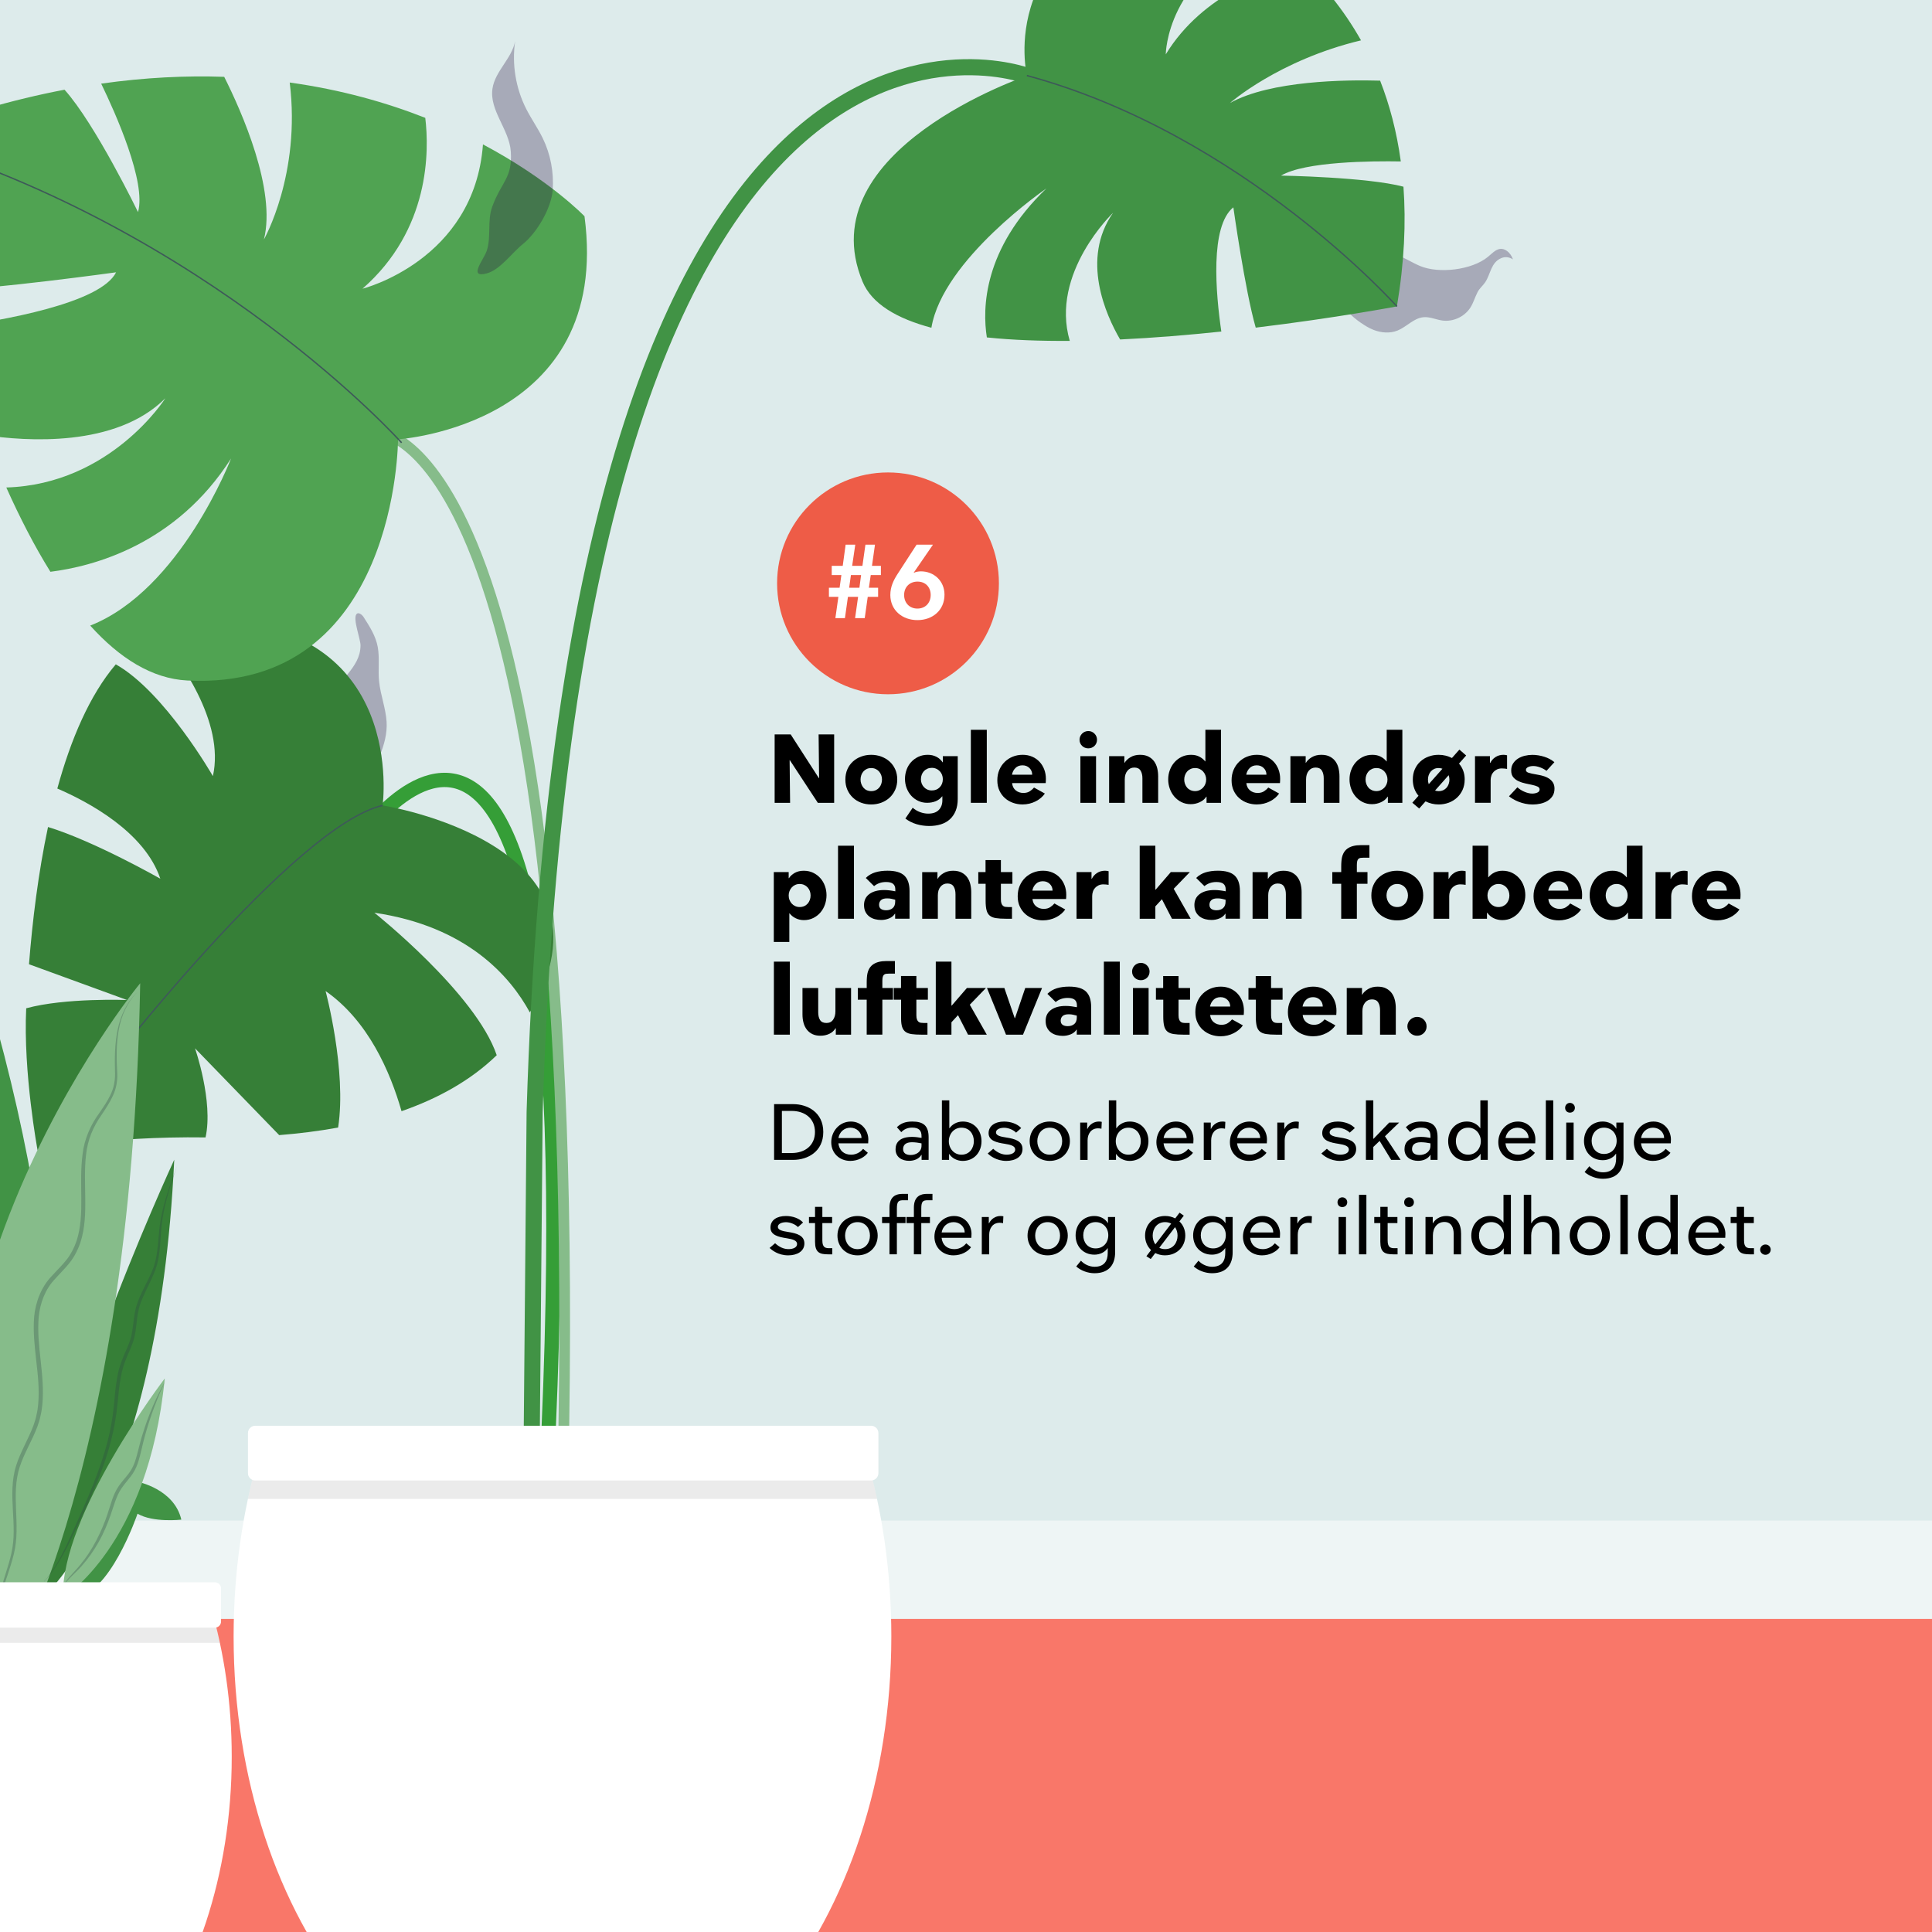 <?xml version="1.0" encoding="UTF-8"?>
<svg id="Lag_1" data-name="Lag 1" xmlns="http://www.w3.org/2000/svg" xmlns:xlink="http://www.w3.org/1999/xlink" viewBox="0 0 1080 1080">
  <defs>
    <style>
      .cls-1 {
        fill: #86bc8a;
      }

      .cls-1, .cls-2, .cls-3, .cls-4, .cls-5, .cls-6, .cls-7, .cls-8, .cls-9, .cls-10, .cls-11, .cls-12, .cls-13, .cls-14 {
        stroke-width: 0px;
      }

      .cls-15 {
        opacity: .3;
      }

      .cls-2 {
        fill: #2c4443;
      }

      .cls-16 {
        stroke: #419345;
        stroke-width: 9px;
      }

      .cls-16, .cls-17, .cls-8, .cls-18, .cls-19 {
        fill: none;
      }

      .cls-16, .cls-17, .cls-18, .cls-19 {
        stroke-miterlimit: 10;
      }

      .cls-17 {
        stroke: #359e37;
        stroke-width: 8px;
      }

      .cls-20 {
        clip-path: url(#clippath-2);
      }

      .cls-4 {
        fill: #ee5c47;
      }

      .cls-5 {
        opacity: .5;
      }

      .cls-5, .cls-11 {
        fill: #fff;
      }

      .cls-6 {
        fill: #f97769;
      }

      .cls-7 {
        fill: #ddebeb;
      }

      .cls-9 {
        fill: #2a1240;
        opacity: .3;
      }

      .cls-10 {
        opacity: .08;
      }

      .cls-21 {
        clip-path: url(#clippath-1);
      }

      .cls-18 {
        stroke: #86bc8a;
        stroke-width: 6px;
      }

      .cls-22 {
        clip-path: url(#clippath);
      }

      .cls-12 {
        fill: #50a352;
      }

      .cls-13 {
        fill: #367f37;
      }

      .cls-23 {
        clip-path: url(#clippath-3);
      }

      .cls-14 {
        fill: #419345;
      }

      .cls-24 {
        opacity: .08;
      }

      .cls-19 {
        stroke: #3e5959;
        stroke-width: .76px;
      }
    </style>
    <clipPath id="clippath">
      <rect class="cls-8" x="-1.98" y="554.32" width="79.08" height="374.47"/>
    </clipPath>
    <clipPath id="clippath-1">
      <rect class="cls-8" x="24.72" y="651.46" width="74.41" height="232.76"/>
    </clipPath>
    <clipPath id="clippath-2">
      <rect class="cls-8" x="33.88" y="771.31" width="58.89" height="116.56"/>
    </clipPath>
    <clipPath id="clippath-3">
      <rect class="cls-8" x="-168.22" y="897.63" width="291.13" height="20.73"/>
    </clipPath>
  </defs>
  <rect class="cls-7" x="0" width="1080" height="1080"/>
  <rect class="cls-5" x="-3328" y="850" width="4480.22" height="55"/>
  <rect class="cls-6" x="-3384" y="905" width="4478.21" height="177"/>
  <path class="cls-17" d="m199,472s139-209,105,380"/>
  <path class="cls-18" d="m211.64,241.69s119.36.31,102.36,610.31"/>
  <path class="cls-9" d="m767.63,184.32c-1.24-.49-2.45-1.08-3.58-1.75-3.93-2.31-11.15-7.32-12.63-11.89-1.48-4.58,4.85-11.4,6.57-15.68,1.67-4.16,3.01-8.78,6.51-11.6,4.08-3.29,10.03-3.15,15-1.47,4.97,1.68,9.39,4.66,14.21,6.72,10.59,4.5,29.13,2.3,38.04-5.06,2.12-1.75,4.11-3.99,6.64-4.43,2.53-.44,5.84,1.56,7.37,5.83-2.25-1.44-4.55-1.54-6.54-.7-5.8,2.43-5.93,8.89-8.94,13.43-1.32,1.99-3.13,3.31-4.3,5.56-1.51,2.89-2.33,6.08-4.13,8.82-3.31,5.03-9.63,7.9-15.59,7.07-3.54-.49-6.95-2.17-10.51-1.85-5.44.48-9.39,5.35-14.44,7.42-4.34,1.77-9.26,1.33-13.68-.4Z"/>
  <path class="cls-9" d="m200.69,437.44c5.69-3.16,9.19-9.16,11.66-15.18,2.44-5.96,4.16-12.35,3.76-18.78-.48-7.63-3.39-14.9-4.19-22.51-.67-6.34.38-12.91-.74-19.22-1.09-6.14-4.55-11.57-7.93-16.81-.92-1.43-2.98-2.96-4.01-1.61-2.09,2.74,2.33,13.98,2.3,17.45-.06,6.51-3.2,11.1-7.21,16.12-3.94,4.94-8.03,10.86-6.72,17.05.4,1.89,1.29,3.64,1.73,5.52,1.4,5.92-1.76,11.84-4.4,17.33s-4.77,12.21-1.61,17.41c3.38,5.56,11.67,6.39,17.36,3.24Z"/>
  <path class="cls-13" d="m109,586l47.07,48.54c11.02-.88,22.08-2.25,32.94-4.23,4.93-31.86-7.01-76.31-7.01-76.31,23.74,16.56,36.12,45,42.46,67.16,20.27-7.05,38.65-17.14,53.21-31.29-11.67-34.56-68.4-79.65-68.4-79.65,51.78,7.6,76,35.63,86.92,55.74,55.31-94.15-82.31-115.72-82.31-115.72,0,0,14.19-102.32-98.33-103.69-10.47-.13-19.87,2.19-28.31,6.48,12.87,15.26,38.58,50.42,31.77,80.83,0,0-26.94-47.07-54.28-62.49-14.68,17.27-25.18,42.04-32.69,69.43,17.45,7.52,48.81,24.28,57.59,50.41,0,0-36.92-21.02-62.79-28.91-5.46,25.68-8.72,52.46-10.63,76.72l54.8,19.99s-34.66-1.33-56.36,4.63c-1.75,35.86,6.36,79.37,6.36,79.37,0,0,38.46-7.96,93.89-7.19,4.47-20.17-5.89-49.81-5.89-49.81Z"/>
  <path class="cls-19" d="m213.88,450.24c-48.38,11.26-152.53,142.26-182.96,184.26"/>
  <g>
    <path class="cls-14" d="m40.49,893.16s28.45-57.57,36.39-64.85c0,0,20.52,3.97,24.48,21.17,0,0-15.72,1.81-24.48-3.31,0,0-15.88,46.98-36.39,46.98"/>
    <path class="cls-13" d="m97.39,648.32S14.3,827.81,24.04,892.82c0,0,64.38-54.03,73.36-244.5"/>
    <path class="cls-14" d="m-27.84,1001.76s125.89-133.23,6.52-492.02c0,0-123.53,260.72-6.52,492.02"/>
    <path class="cls-1" d="m-1.04,943.51s74.34-109.05,79.41-393.87c0,0-160.82,194.27-79.41,393.87"/>
    <g class="cls-15">
      <g class="cls-22">
        <path class="cls-2" d="m77.1,554.32c-6.1,5.55-9.75,13.38-11.36,21.42-1.69,8.06-1.66,16.43-1.43,24.54.03,4.05-.74,8-2.5,11.62-1.7,3.64-4.04,6.97-6.34,10.36-4.87,6.59-8.35,14.62-9.3,22.88-1.11,8.25-.79,16.53-.72,24.68.07,8.14-.19,16.34-2.68,23.93-1.3,3.75-3.1,7.31-5.54,10.43-2.46,3.13-5.43,5.93-8.2,9.03-5.89,6.05-9.15,14.52-9.94,22.82-1.35,16.77,3.78,32.91,2.24,49-.19,2-.45,3.98-.94,5.92-.36,1.97-.97,3.87-1.64,5.76-1.39,3.77-3.18,7.42-4.95,11.12-1.77,3.7-3.54,7.46-4.79,11.47-1.27,4-1.85,8.2-2.04,12.34-.38,8.31.74,16.48.67,24.59-.01,4.06-.38,8.08-1.27,12.04-.86,3.96-2.12,7.84-3.32,11.76-5.25,15.74-5.2,32.47-4.97,48.76.18-16.31.58-32.96,6.16-48.38,1.27-3.89,2.58-7.79,3.53-11.82.97-4.03,1.41-8.2,1.48-12.33.18-8.26-.81-16.45-.32-24.51.24-4.03.86-8,2.12-11.8,1.23-3.81,2.95-7.48,4.74-11.15,1.78-3.68,3.63-7.38,5.09-11.29.72-1.96,1.37-3.97,1.76-6.04.52-2.04.8-4.11,1.02-6.2,1.62-16.71-3.43-32.95-2.02-48.99.77-7.94,3.63-15.61,9.21-21.43,2.67-3.01,5.67-5.87,8.26-9.19,2.59-3.34,4.52-7.19,5.87-11.17,2.59-8.06,2.79-16.5,2.68-24.68-.08-8.21-.5-16.37.46-24.4.84-8.08,3.94-15.57,8.69-22.24,2.24-3.41,4.59-6.84,6.31-10.66,1.79-3.78,2.58-8.08,2.44-12.22-.44-8.22-.67-16.36.79-24.42,1.39-7.99,4.79-15.83,10.74-21.54"/>
      </g>
    </g>
    <path class="cls-1" d="m92.1,770.57s-58.23,76.1-56.91,122.42c0,0,47.64-28.46,56.91-122.42"/>
    <g class="cls-15">
      <g class="cls-21">
        <path class="cls-2" d="m99.13,651.46c-3.63,9.6-7.27,19.28-9.18,29.46-1.93,10.15-.93,20.78-5.18,30.1-1.96,4.68-4.58,9.12-6.63,13.91-1.04,2.39-1.91,4.88-2.5,7.45-.58,2.57-.86,5.16-1.17,7.71-.3,2.54-.63,5.06-1.27,7.47-.63,2.41-1.61,4.74-2.64,7.08-2.16,4.63-4.05,9.66-4.95,14.79-.98,5.12-1.37,10.29-1.87,15.39-.47,5.11-1.22,10.14-2.27,15.14-2.07,10-5.44,19.71-9.16,29.25-3.74,9.55-8,18.9-12.24,28.26-4.19,9.34-8.62,18.72-15.32,26.57l.07.03.55-2.47-.63,2.45-.04.15.11-.12c6.94-7.65,11.74-16.95,16.19-26.19,4.4-9.29,8.84-18.58,12.77-28.11,3.94-9.52,7.29-19.34,9.49-29.46,1.09-5.05,1.89-10.2,2.39-15.33.53-5.12.98-10.22,1.92-15.21.87-5.03,2.58-9.7,4.74-14.4,1.02-2.37,2.03-4.8,2.69-7.37.67-2.57.98-5.17,1.28-7.73.47-5.14,1.33-10.05,3.45-14.7,1.99-4.67,4.52-9.17,6.45-14.01,4.22-9.81,3.01-20.53,4.72-30.52,1.56-10.12,4.9-19.91,8.23-29.62"/>
      </g>
    </g>
    <g class="cls-15">
      <g class="cls-20">
        <path class="cls-2" d="m92.77,771.31c-5.4,9.56-9.8,19.72-13.01,30.26-1.75,5.23-2.66,10.75-4.42,15.79-.9,2.53-2.15,4.82-3.83,6.92-1.64,2.12-3.54,4.14-5.16,6.48-3.26,4.78-4.47,10.35-6.21,15.46-1.71,5.17-3.85,10.18-6.37,15-2.52,4.81-5.49,9.41-8.98,13.59-3.38,4.21-7.76,7.88-10.18,12.9h.1s-.85-1.82-.85-1.82l.74,1.87.05.12.06-.11c2.68-4.84,7.21-8.12,10.87-12.27,3.68-4.13,6.85-8.7,9.58-13.51,2.74-4.82,4.89-9.95,6.71-15.16,1.81-5.22,3.12-10.57,6.11-14.93,1.48-2.2,3.33-4.21,5.02-6.45,1.73-2.21,3.12-4.81,4.02-7.46,1.78-5.36,2.65-10.72,4.17-15.97,2.94-10.52,6.79-20.8,11.56-30.69"/>
      </g>
    </g>
    <path class="cls-11" d="m129.54,982.05c0,66.21-20.69,125.48-53.29,165.41H-121.56c-32.6-39.93-53.29-99.2-53.29-165.41,0-29.94,4.23-58.46,11.87-84.42H117.67c7.64,25.96,11.87,54.48,11.87,84.42"/>
    <g class="cls-24">
      <g class="cls-23">
        <path class="cls-3" d="m-168.22,918.37c1.51-7.07,3.25-13.99,5.24-20.73H117.67c1.99,6.74,3.72,13.66,5.24,20.73H-168.22Z"/>
      </g>
    </g>
    <path class="cls-11" d="m-164.82,909.85H120.16c1.88,0,3.4-1.52,3.4-3.4v-18.53c0-1.88-1.52-3.4-3.4-3.4H-164.82c-1.88,0-3.4,1.52-3.4,3.4v18.53c0,1.88,1.52,3.4,3.4,3.4"/>
  </g>
  <path class="cls-12" d="m326.76,120.91s-19.33-20.29-56.78-40.19c-4.82,64.99-67.35,80.68-67.35,80.68,37.86-33.13,37.3-77.21,35.1-95.52-21.51-8.47-46.8-15.72-75.78-19.75,6.35,51.27-14.41,87.72-14.41,87.72,6.95-27.8-12.39-71.36-22.21-90.9-21.31-.75-44.26.34-68.77,3.8,8.03,16.56,25.34,55.2,20.59,71.8,0,0-23.87-49.27-41.08-68.4-28.69,5.46-59.38,14.17-92.06,27.08,0,0,7.03,37.19,20.71,85.51,32.09-1.07,100.18-10.52,100.18-10.52-8.63,17.26-62.86,26.91-94.13,31.11,5.9,19.35,12.76,39.78,20.55,59.89,23.05,3.46,73.41,7.12,101.12-20.6,0,0-30.41,48.12-88.92,49.89,7.53,16.79,15.75,32.81,24.66,47.12,23.84-2.98,70.27-15.08,100.98-63.34,0,0-28.21,73.56-78.73,93.42,16.32,18.1,34.44,29.69,54.31,30.7,117.76,5.95,117.76-134.83,117.76-134.83,0,0,119.73-7.52,104.24-124.65Z"/>
  <g>
    <circle class="cls-4" cx="496.4" cy="326.1" r="62"/>
    <g>
      <path class="cls-11" d="m468.65,333.65h-5.28v-5.1h5.97l.99-7.08h-5.39v-5.16h6.15l1.62-11.83h5.39l-1.74,11.83h5.74l1.68-11.83h5.34l-1.68,11.83h4.99v5.16h-5.68l-1.04,7.08h5.16v5.1h-5.8l-1.68,11.89h-5.39l1.68-11.89h-5.68l-1.68,11.89h-5.34l1.68-11.89Zm6.03-5.1h5.74l.93-7.08h-5.68l-.99,7.08Z"/>
      <path class="cls-11" d="m510.81,320.08l.06.12c.93-.52,2.61-.81,3.94-.81,7.19,0,13.17,5.28,13.17,13.05,0,8.7-6.67,14.21-15.14,14.21s-15.14-5.57-15.14-14.04c0-4.64,1.8-8.35,4.29-12.12l10.38-16.01h9.16l-10.73,15.6Zm2.03,20.12c4.47,0,7.42-3.19,7.42-7.6s-2.9-7.48-7.37-7.48-7.48,3.13-7.48,7.48,2.96,7.6,7.42,7.6Z"/>
    </g>
  </g>
  <g>
    <path class="cls-3" d="m433.04,410.55h8.96l15.77,24.46h.11l-.27-24.46h8.69v38.23h-9.13l-15.66-23.87h-.11l.27,23.87h-8.64v-38.23Z"/>
    <path class="cls-3" d="m501.57,435.77c0,2.12-.39,4.04-1.16,5.75-.77,1.71-1.83,3.18-3.16,4.4-1.33,1.22-2.88,2.16-4.64,2.81-1.76.65-3.64.97-5.62.97s-3.84-.32-5.59-.97c-1.75-.65-3.28-1.58-4.59-2.81-1.32-1.22-2.35-2.69-3.11-4.4-.76-1.71-1.13-3.63-1.13-5.75s.38-4.04,1.13-5.75c.76-1.71,1.79-3.16,3.11-4.35,1.31-1.19,2.84-2.11,4.59-2.75,1.75-.65,3.61-.97,5.59-.97s3.85.32,5.62.97c1.76.65,3.31,1.57,4.64,2.75,1.33,1.19,2.38,2.64,3.16,4.35.77,1.71,1.16,3.63,1.16,5.75Zm-8.53,0c0-.87-.14-1.68-.43-2.46-.29-.78-.69-1.46-1.22-2.05s-1.15-1.06-1.89-1.4c-.74-.34-1.58-.51-2.51-.51s-1.76.17-2.48.51c-.72.34-1.34.81-1.86,1.4-.52.59-.92,1.28-1.19,2.05-.27.77-.41,1.59-.41,2.46s.14,1.69.43,2.48c.29.79.68,1.49,1.19,2.08s1.12,1.06,1.86,1.4c.74.34,1.57.51,2.51.51s1.77-.17,2.51-.51,1.37-.81,1.89-1.4c.52-.59.92-1.29,1.19-2.08.27-.79.41-1.62.41-2.48Z"/>
    <path class="cls-3" d="m510.2,451.53c1.19,1.04,2.55,1.85,4.08,2.43s3.07.86,4.62.86c2.59,0,4.55-.68,5.89-2.05,1.33-1.37,2-3.15,2-5.35v-2.27h-.11c-.94,1.22-2.13,2.13-3.59,2.73-1.46.59-3.07.89-4.83.89s-3.4-.35-4.91-1.05c-1.51-.7-2.82-1.66-3.92-2.86-1.1-1.21-1.96-2.62-2.59-4.24-.63-1.62-.95-3.37-.95-5.24,0-1.76.3-3.46.89-5.1.59-1.64,1.45-3.07,2.57-4.29,1.12-1.22,2.46-2.21,4.02-2.94,1.57-.74,3.32-1.11,5.27-1.11,1.73,0,3.3.35,4.72,1.05,1.42.7,2.62,1.75,3.59,3.16h.11v-3.46h8.32v23.97c0,2.48-.38,4.66-1.13,6.54-.76,1.87-1.82,3.45-3.19,4.72-1.37,1.28-3.04,2.23-5.02,2.86-1.98.63-4.18.95-6.59.95s-4.87-.34-7.16-1.03-4.35-1.73-6.18-3.13l4.1-6.05Zm4.59-15.98c0,.86.14,1.67.43,2.43s.7,1.42,1.24,2c.54.58,1.18,1.04,1.92,1.38.74.34,1.57.51,2.51.51,1.8,0,3.28-.59,4.43-1.78,1.15-1.19,1.73-2.7,1.73-4.54,0-.86-.15-1.68-.46-2.46-.31-.77-.73-1.44-1.27-2s-1.19-1.01-1.94-1.35-1.58-.51-2.48-.51-1.73.16-2.48.49c-.76.32-1.4.78-1.94,1.35-.54.58-.95,1.25-1.24,2.03-.29.78-.43,1.59-.43,2.46Z"/>
    <path class="cls-3" d="m551.62,448.78h-8.91v-40.82h8.91v40.82Z"/>
    <path class="cls-3" d="m565.77,437.76c.18,1.76.86,3.12,2.05,4.08,1.19.96,2.61,1.43,4.27,1.43,1.48,0,2.71-.34,3.7-1.03.99-.68,1.74-1.35,2.24-2l6.05,3.35c-.58.86-1.3,1.66-2.16,2.4s-1.84,1.39-2.92,1.94c-1.08.56-2.25.99-3.51,1.3-1.26.3-2.56.46-3.89.46-1.84,0-3.6-.3-5.29-.89-1.69-.6-3.19-1.46-4.48-2.59-1.3-1.13-2.34-2.54-3.13-4.21-.79-1.67-1.19-3.61-1.19-5.8s.38-4.11,1.13-5.86,1.77-3.24,3.05-4.48c1.28-1.24,2.77-2.21,4.48-2.89s3.54-1.03,5.48-1.03,3.77.35,5.37,1.05c1.6.7,2.97,1.67,4.1,2.89,1.13,1.22,2.01,2.65,2.62,4.27.61,1.62.92,3.35.92,5.18,0,.51,0,.95-.03,1.32-.02.38-.04.75-.08,1.11h-18.79Zm5.83-9.94c-1.66,0-2.99.51-4,1.54-1.01,1.03-1.64,2.26-1.89,3.7h11.29c0-1.47-.51-2.72-1.54-3.73-1.03-1.01-2.31-1.51-3.86-1.51Z"/>
    <path class="cls-3" d="m603.46,413.52c0-.65.13-1.27.38-1.86.25-.59.6-1.12,1.05-1.57s.97-.8,1.57-1.05c.59-.25,1.23-.38,1.92-.38,1.33,0,2.48.48,3.43,1.43.95.96,1.43,2.1,1.43,3.43,0,.68-.13,1.32-.38,1.92-.25.59-.6,1.11-1.05,1.54-.45.43-.97.77-1.57,1s-1.21.35-1.86.35c-1.37,0-2.53-.46-3.48-1.38-.95-.92-1.43-2.06-1.43-3.43Zm.49,9.18h8.75v26.08h-8.75v-26.08Z"/>
    <path class="cls-3" d="m647.42,448.78h-8.8v-13.72c0-1.76-.35-3.2-1.05-4.32-.7-1.12-1.86-1.67-3.48-1.67s-2.87.6-3.86,1.81c-.99,1.21-1.48,2.8-1.48,4.78v13.12h-8.75v-26.08h8.53v3.67h.16c.65-1.15,1.73-2.18,3.24-3.08,1.51-.9,3.28-1.35,5.29-1.35s3.56.34,4.86,1.03,2.34,1.58,3.13,2.7c.79,1.12,1.36,2.39,1.7,3.83.34,1.44.51,2.92.51,4.43v14.85Z"/>
    <path class="cls-3" d="m674.36,445.32c-.86,1.33-2.1,2.37-3.7,3.11-1.6.74-3.29,1.11-5.05,1.11-1.91,0-3.64-.39-5.18-1.16-1.55-.77-2.87-1.8-3.97-3.08-1.1-1.28-1.94-2.75-2.54-4.43s-.89-3.41-.89-5.21.3-3.53.92-5.18c.61-1.66,1.48-3.11,2.59-4.37,1.12-1.26,2.46-2.27,4.02-3.03,1.57-.76,3.3-1.13,5.21-1.13s3.41.35,4.73,1.05c1.31.7,2.38,1.57,3.21,2.62h.11v-17.66h8.75v40.82h-8.1v-3.46h-.11Zm-12.37-9.56c0,.86.14,1.69.43,2.48.29.79.69,1.49,1.21,2.08.52.59,1.16,1.06,1.92,1.4s1.6.51,2.54.51c.86,0,1.67-.17,2.43-.51.76-.34,1.41-.81,1.97-1.4.56-.59.99-1.28,1.3-2.05.31-.77.46-1.61.46-2.51s-.15-1.68-.46-2.46c-.31-.78-.73-1.46-1.27-2.05s-1.19-1.06-1.94-1.4c-.76-.34-1.58-.51-2.48-.51s-1.78.17-2.54.51c-.76.34-1.4.81-1.92,1.4-.52.59-.93,1.28-1.21,2.05-.29.77-.43,1.59-.43,2.46Z"/>
    <path class="cls-3" d="m696.72,437.76c.18,1.76.86,3.12,2.05,4.08,1.19.96,2.61,1.43,4.27,1.43,1.48,0,2.71-.34,3.7-1.03.99-.68,1.74-1.35,2.24-2l6.05,3.35c-.58.86-1.3,1.66-2.16,2.4s-1.84,1.39-2.92,1.94c-1.08.56-2.25.99-3.51,1.3-1.26.3-2.56.46-3.89.46-1.84,0-3.6-.3-5.29-.89-1.69-.6-3.19-1.46-4.48-2.59-1.3-1.13-2.34-2.54-3.13-4.21-.79-1.67-1.19-3.61-1.19-5.8s.38-4.11,1.13-5.86,1.77-3.24,3.05-4.48c1.28-1.24,2.77-2.21,4.48-2.89s3.54-1.03,5.48-1.03,3.77.35,5.37,1.05c1.6.7,2.97,1.67,4.1,2.89,1.13,1.22,2.01,2.65,2.62,4.27.61,1.62.92,3.35.92,5.18,0,.51,0,.95-.03,1.32-.02.38-.04.75-.08,1.11h-18.79Zm5.83-9.94c-1.66,0-2.99.51-4,1.54-1.01,1.03-1.64,2.26-1.89,3.7h11.29c0-1.47-.51-2.72-1.54-3.73-1.03-1.01-2.31-1.51-3.86-1.51Z"/>
    <path class="cls-3" d="m748.77,448.78h-8.8v-13.72c0-1.76-.35-3.2-1.05-4.32-.7-1.12-1.86-1.67-3.48-1.67s-2.87.6-3.86,1.81c-.99,1.21-1.48,2.8-1.48,4.78v13.12h-8.75v-26.08h8.53v3.67h.16c.65-1.15,1.73-2.18,3.24-3.08,1.51-.9,3.28-1.35,5.29-1.35s3.56.34,4.86,1.03,2.34,1.58,3.13,2.7c.79,1.12,1.36,2.39,1.7,3.83.34,1.44.51,2.92.51,4.43v14.85Z"/>
    <path class="cls-3" d="m775.72,445.32c-.86,1.33-2.1,2.37-3.7,3.11-1.6.74-3.29,1.11-5.05,1.11-1.91,0-3.64-.39-5.18-1.16-1.55-.77-2.87-1.8-3.97-3.08-1.1-1.28-1.94-2.75-2.54-4.43s-.89-3.41-.89-5.21.3-3.53.92-5.18c.61-1.66,1.48-3.11,2.59-4.37,1.12-1.26,2.46-2.27,4.02-3.03,1.57-.76,3.3-1.13,5.21-1.13s3.41.35,4.73,1.05c1.31.7,2.38,1.57,3.21,2.62h.11v-17.66h8.75v40.82h-8.1v-3.46h-.11Zm-12.37-9.56c0,.86.14,1.69.43,2.48.29.79.69,1.49,1.21,2.08.52.59,1.16,1.06,1.92,1.4s1.6.51,2.54.51c.86,0,1.67-.17,2.43-.51.76-.34,1.41-.81,1.97-1.4.56-.59.99-1.28,1.3-2.05.31-.77.46-1.61.46-2.51s-.15-1.68-.46-2.46c-.31-.78-.73-1.46-1.27-2.05s-1.19-1.06-1.94-1.4c-.76-.34-1.58-.51-2.48-.51s-1.78.17-2.54.51c-.76.34-1.4.81-1.92,1.4-.52.59-.93,1.28-1.21,2.05-.29.77-.43,1.59-.43,2.46Z"/>
    <path class="cls-3" d="m818.76,435.77c0,2.12-.39,4.04-1.16,5.75-.77,1.71-1.83,3.18-3.16,4.4-1.33,1.22-2.88,2.16-4.64,2.81-1.76.65-3.64.97-5.62.97-1.33,0-2.61-.15-3.83-.46-1.22-.31-2.38-.73-3.46-1.27l-3.56,4-3.83-3.24,3.46-3.89c-1.01-1.15-1.79-2.49-2.35-4.02-.56-1.53-.84-3.21-.84-5.05,0-2.12.38-4.04,1.13-5.75.76-1.71,1.79-3.16,3.11-4.35,1.31-1.19,2.84-2.11,4.59-2.75,1.75-.65,3.61-.97,5.59-.97,1.37,0,2.67.15,3.92.46s2.42.75,3.54,1.32l4.16-4.7,3.78,3.29-4,4.54c1.01,1.15,1.79,2.47,2.35,3.97.56,1.49.84,3.14.84,4.94Zm-20.52,0c0,.86.14,1.73.43,2.59l7.67-8.64c-.32-.11-.67-.2-1.03-.27-.36-.07-.74-.11-1.13-.11-.94,0-1.76.17-2.48.51-.72.34-1.34.81-1.86,1.4-.52.59-.92,1.28-1.19,2.05-.27.77-.41,1.59-.41,2.46Zm11.99,0c0-.83-.14-1.64-.43-2.43l-7.61,8.59c.65.22,1.33.32,2.05.32.94,0,1.77-.17,2.51-.51s1.37-.81,1.89-1.4c.52-.59.92-1.29,1.19-2.08.27-.79.41-1.62.41-2.48Z"/>
    <path class="cls-3" d="m824.53,422.7h8.37v3.78h.16c.65-1.33,1.62-2.42,2.92-3.27,1.3-.84,2.79-1.27,4.48-1.27.4,0,.76.03,1.08.08.32.05.63.12.92.19v7.61c-.36-.07-.84-.13-1.43-.19-.59-.05-1.09-.08-1.49-.08-1.01,0-1.9.18-2.67.54-.77.36-1.43.84-1.97,1.43s-.95,1.29-1.21,2.08c-.27.79-.41,1.62-.41,2.48v12.69h-8.75v-26.08Z"/>
    <path class="cls-3" d="m864.49,430.91c-.43-.36-.95-.7-1.54-1.03-.59-.32-1.22-.61-1.89-.86s-1.34-.45-2.02-.6c-.68-.14-1.31-.21-1.89-.21-.5,0-1,.04-1.48.13-.49.09-.93.22-1.32.4-.4.18-.72.41-.97.68-.25.27-.38.6-.38,1,0,.72.5,1.24,1.51,1.57,1.01.32,2.41.63,4.21.92,1.33.22,2.61.5,3.83.84,1.22.34,2.31.82,3.27,1.43.95.61,1.72,1.38,2.29,2.29.58.92.86,2.04.86,3.38,0,1.62-.36,2.99-1.08,4.11-.72,1.12-1.66,2.03-2.81,2.73-1.15.7-2.45,1.21-3.89,1.54-1.44.32-2.88.49-4.32.49s-2.89-.14-4.24-.43c-1.35-.29-2.59-.66-3.73-1.11-1.13-.45-2.16-.95-3.08-1.49-.92-.54-1.68-1.06-2.29-1.56l4.7-5.02c1.15,1.04,2.5,1.89,4.05,2.54,1.55.65,2.97.97,4.27.97.97,0,1.9-.18,2.78-.54.88-.36,1.32-.95,1.32-1.78,0-.72-.4-1.26-1.19-1.62-.79-.36-1.77-.67-2.94-.92s-2.44-.52-3.81-.81c-1.37-.29-2.64-.7-3.81-1.24-1.17-.54-2.15-1.27-2.94-2.19-.79-.92-1.19-2.17-1.19-3.75s.35-2.87,1.05-3.97c.7-1.1,1.61-2.01,2.73-2.73,1.12-.72,2.38-1.25,3.81-1.59,1.42-.34,2.83-.51,4.24-.51,1.08,0,2.19.09,3.32.27s2.24.44,3.32.78,2.11.77,3.08,1.29c.97.52,1.84,1.11,2.59,1.76l-4.43,4.86Z"/>
    <path class="cls-3" d="m441.25,526.54h-8.69v-39.04h8.32v3.4h.16c.72-1.15,1.79-2.13,3.21-2.94,1.42-.81,3.11-1.21,5.05-1.21s3.7.38,5.26,1.13,2.91,1.76,4.02,3.02c1.12,1.26,1.97,2.71,2.56,4.35s.89,3.36.89,5.16-.3,3.59-.89,5.27-1.44,3.15-2.54,4.43c-1.1,1.28-2.43,2.3-4,3.08-1.57.77-3.3,1.16-5.21,1.16-1.62,0-3.14-.34-4.56-1.03-1.42-.68-2.57-1.6-3.43-2.75h-.16v15.98Zm11.88-25.97c0-.86-.14-1.68-.43-2.46-.29-.77-.7-1.46-1.24-2.05-.54-.59-1.19-1.06-1.94-1.4s-1.6-.51-2.54-.51c-.86,0-1.67.17-2.43.51-.76.34-1.4.81-1.94,1.4-.54.6-.96,1.28-1.27,2.05-.31.78-.46,1.59-.46,2.46s.15,1.74.46,2.51.73,1.46,1.27,2.05,1.19,1.06,1.94,1.4c.76.34,1.58.51,2.48.51s1.78-.17,2.54-.51c.76-.34,1.39-.81,1.92-1.4.52-.59.93-1.29,1.21-2.08.29-.79.43-1.62.43-2.48Z"/>
    <path class="cls-3" d="m477.37,513.58h-8.91v-40.82h8.91v40.82Z"/>
    <path class="cls-3" d="m482.99,505.97c0-2.7,1.02-4.78,3.05-6.24,2.03-1.46,4.74-2.19,8.13-2.19,1.04,0,2.09.06,3.13.19,1.04.12,2.11.3,3.19.51v-1.03c0-1.4-.42-2.45-1.24-3.13-.83-.68-2.14-1.03-3.94-1.03-1.37,0-2.62.21-3.75.62s-2.12.98-2.94,1.7l-4.64-4.59c1.51-1.48,3.28-2.52,5.29-3.13,2.02-.61,4.3-.92,6.86-.92,4.39,0,7.54.93,9.45,2.78,1.91,1.86,2.86,4.71,2.86,8.56v15.5h-8.05v-2.81h-.11c-.76,1.19-1.84,2.07-3.27,2.64-1.42.58-2.89.87-4.4.87-1.19,0-2.35-.14-3.48-.43-1.13-.29-2.16-.76-3.08-1.43s-1.66-1.53-2.21-2.59c-.56-1.06-.84-2.35-.84-3.86Zm17.44-3.02c-.72-.18-1.42-.35-2.11-.51-.68-.16-1.49-.24-2.43-.24-1.58,0-2.73.33-3.43,1s-1.05,1.52-1.05,2.56.35,1.82,1.05,2.32,1.67.76,2.89.76c1.51,0,2.74-.4,3.67-1.21.94-.81,1.4-2.03,1.4-3.64v-1.03Z"/>
    <path class="cls-3" d="m542.93,513.58h-8.8v-13.71c0-1.76-.35-3.21-1.05-4.32s-1.86-1.67-3.48-1.67-2.87.6-3.86,1.81c-.99,1.21-1.48,2.8-1.48,4.78v13.12h-8.75v-26.08h8.53v3.67h.16c.65-1.15,1.73-2.18,3.24-3.08,1.51-.9,3.28-1.35,5.29-1.35s3.56.34,4.86,1.03,2.34,1.58,3.13,2.7c.79,1.12,1.36,2.39,1.7,3.83.34,1.44.51,2.92.51,4.43v14.85Z"/>
    <path class="cls-3" d="m565.72,513.58h-3.46c-2.23,0-4.08-.12-5.54-.35s-2.61-.7-3.46-1.4c-.85-.7-1.44-1.72-1.78-3.05-.34-1.33-.51-3.08-.51-5.24v-9.5h-4.1v-6.54h4.05v-6.7h8.59v6.7h6.43v6.54h-6.43v8.69c0,.97.11,1.75.32,2.32.22.58.5,1.02.86,1.32.36.31.79.5,1.3.57s1.06.11,1.67.11h2.05v6.53Z"/>
    <path class="cls-3" d="m577.16,502.56c.18,1.76.86,3.12,2.05,4.08,1.19.96,2.61,1.43,4.27,1.43,1.48,0,2.71-.34,3.7-1.03.99-.68,1.74-1.35,2.24-2l6.05,3.35c-.58.86-1.3,1.67-2.16,2.4-.86.74-1.84,1.39-2.92,1.95s-2.25.99-3.51,1.29c-1.26.31-2.56.46-3.89.46-1.84,0-3.6-.3-5.29-.89s-3.19-1.46-4.48-2.59-2.34-2.54-3.13-4.21c-.79-1.67-1.19-3.61-1.19-5.8s.38-4.11,1.13-5.86c.76-1.74,1.77-3.24,3.05-4.48,1.28-1.24,2.77-2.21,4.48-2.89s3.54-1.03,5.48-1.03,3.77.35,5.37,1.05c1.6.7,2.97,1.67,4.1,2.89,1.13,1.22,2.01,2.65,2.62,4.27.61,1.62.92,3.35.92,5.18,0,.5,0,.95-.03,1.32-.02.38-.04.75-.08,1.11h-18.79Zm5.83-9.94c-1.66,0-2.99.51-4,1.54-1.01,1.03-1.64,2.26-1.89,3.7h11.29c0-1.48-.51-2.72-1.54-3.73s-2.31-1.51-3.86-1.51Z"/>
    <path class="cls-3" d="m601.79,487.5h8.37v3.78h.16c.65-1.33,1.62-2.42,2.92-3.27,1.3-.85,2.79-1.27,4.48-1.27.4,0,.76.03,1.08.08.32.05.63.12.92.19v7.62c-.36-.07-.84-.13-1.43-.19s-1.09-.08-1.49-.08c-1.01,0-1.9.18-2.67.54-.77.36-1.43.84-1.97,1.43s-.95,1.29-1.21,2.08c-.27.79-.41,1.62-.41,2.48v12.69h-8.75v-26.08Z"/>
    <path class="cls-3" d="m649.52,502.67l-3.67,4v6.91h-8.75v-40.82h8.75v24.57h.16l8.48-9.83h10.64l-9.02,9.34,9.5,16.74h-10.48l-5.62-10.91Z"/>
    <path class="cls-3" d="m667.67,505.97c0-2.7,1.02-4.78,3.05-6.24,2.03-1.46,4.74-2.19,8.13-2.19,1.04,0,2.09.06,3.13.19,1.04.12,2.11.3,3.19.51v-1.03c0-1.4-.42-2.45-1.24-3.13-.83-.68-2.14-1.03-3.94-1.03-1.37,0-2.62.21-3.75.62s-2.12.98-2.94,1.7l-4.64-4.59c1.51-1.48,3.28-2.52,5.29-3.13,2.02-.61,4.3-.92,6.86-.92,4.39,0,7.54.93,9.45,2.78,1.91,1.86,2.86,4.71,2.86,8.56v15.5h-8.05v-2.81h-.11c-.76,1.19-1.84,2.07-3.27,2.64-1.42.58-2.89.87-4.4.87-1.19,0-2.35-.14-3.48-.43-1.13-.29-2.16-.76-3.08-1.43s-1.66-1.53-2.21-2.59c-.56-1.06-.84-2.35-.84-3.86Zm17.44-3.02c-.72-.18-1.42-.35-2.11-.51-.68-.16-1.49-.24-2.43-.24-1.58,0-2.73.33-3.43,1s-1.05,1.52-1.05,2.56.35,1.82,1.05,2.32,1.67.76,2.89.76c1.51,0,2.74-.4,3.67-1.21.94-.81,1.4-2.03,1.4-3.64v-1.03Z"/>
    <path class="cls-3" d="m727.61,513.58h-8.8v-13.71c0-1.76-.35-3.21-1.05-4.32s-1.86-1.67-3.48-1.67-2.87.6-3.86,1.81c-.99,1.21-1.48,2.8-1.48,4.78v13.12h-8.75v-26.08h8.53v3.67h.16c.65-1.15,1.73-2.18,3.24-3.08,1.51-.9,3.28-1.35,5.29-1.35s3.56.34,4.86,1.03,2.34,1.58,3.13,2.7c.79,1.12,1.36,2.39,1.7,3.83.34,1.44.51,2.92.51,4.43v14.85Z"/>
    <path class="cls-3" d="m744.78,487.5h4.97v-3.4c0-.43,0-.86.03-1.29.02-.43.04-.85.08-1.24.11-1.66.43-3.07.97-4.24s1.29-2.12,2.24-2.84c.95-.72,2.08-1.24,3.38-1.57s2.74-.49,4.32-.49h4.75v7.02h-3.08c-.72,0-1.33.04-1.84.11-.5.07-.91.25-1.22.54-.31.29-.53.7-.67,1.24-.14.54-.22,1.28-.22,2.21v3.94h5.94v6.54h-5.94v19.55h-8.75v-19.55h-4.97v-6.54Z"/>
    <path class="cls-3" d="m795.59,500.57c0,2.12-.39,4.04-1.16,5.75-.77,1.71-1.83,3.18-3.16,4.4-1.33,1.22-2.88,2.16-4.64,2.81-1.76.65-3.64.97-5.62.97s-3.84-.32-5.59-.97c-1.75-.65-3.28-1.58-4.59-2.81-1.32-1.22-2.35-2.69-3.11-4.4-.76-1.71-1.13-3.63-1.13-5.75s.38-4.04,1.13-5.75c.76-1.71,1.79-3.16,3.11-4.35,1.31-1.19,2.84-2.11,4.59-2.75,1.75-.65,3.61-.97,5.59-.97s3.85.32,5.62.97c1.76.65,3.31,1.57,4.64,2.75s2.38,2.64,3.16,4.35c.77,1.71,1.16,3.63,1.16,5.75Zm-8.53,0c0-.86-.14-1.68-.43-2.46-.29-.77-.69-1.46-1.22-2.05-.52-.59-1.15-1.06-1.89-1.4-.74-.34-1.58-.51-2.51-.51s-1.76.17-2.48.51c-.72.34-1.34.81-1.86,1.4-.52.6-.92,1.28-1.19,2.05-.27.78-.41,1.59-.41,2.46s.14,1.69.43,2.48c.29.79.68,1.48,1.19,2.08s1.12,1.06,1.86,1.4c.74.34,1.57.51,2.51.51s1.77-.17,2.51-.51c.74-.34,1.37-.81,1.89-1.4.52-.59.92-1.29,1.19-2.08.27-.79.41-1.62.41-2.48Z"/>
    <path class="cls-3" d="m801.37,487.5h8.37v3.78h.16c.65-1.33,1.62-2.42,2.92-3.27,1.3-.85,2.79-1.27,4.48-1.27.4,0,.76.03,1.08.08.32.05.63.12.92.19v7.62c-.36-.07-.84-.13-1.43-.19s-1.09-.08-1.49-.08c-1.01,0-1.9.18-2.67.54-.77.36-1.43.84-1.97,1.43s-.95,1.29-1.21,2.08c-.27.79-.41,1.62-.41,2.48v12.69h-8.75v-26.08Z"/>
    <path class="cls-3" d="m831.23,510.18v3.4h-8.05v-40.82h8.75v17.66h.11c.83-1.08,1.92-1.96,3.27-2.64s2.89-1.03,4.62-1.03c1.94,0,3.7.38,5.26,1.13,1.57.76,2.91,1.76,4.02,3.02,1.12,1.26,1.97,2.71,2.56,4.35.59,1.64.89,3.36.89,5.16s-.31,3.43-.92,5.1c-.61,1.67-1.48,3.17-2.59,4.48-1.12,1.31-2.47,2.37-4.05,3.16s-3.37,1.19-5.35,1.19c-1.62,0-3.17-.33-4.64-1-1.48-.67-2.74-1.72-3.78-3.16h-.11Zm12.53-9.61c0-.86-.14-1.68-.43-2.46-.29-.77-.7-1.46-1.24-2.05-.54-.59-1.19-1.06-1.94-1.4s-1.6-.51-2.54-.51c-.86,0-1.67.17-2.43.51s-1.4.81-1.94,1.4c-.54.6-.96,1.28-1.27,2.05-.31.78-.46,1.59-.46,2.46s.15,1.74.46,2.51c.3.77.73,1.46,1.27,2.05s1.19,1.06,1.94,1.4c.76.34,1.58.51,2.48.51s1.78-.17,2.54-.51c.76-.34,1.4-.81,1.92-1.4s.93-1.29,1.22-2.08c.29-.79.43-1.62.43-2.48Z"/>
    <path class="cls-3" d="m865.52,502.56c.18,1.76.86,3.12,2.05,4.08,1.19.96,2.61,1.43,4.27,1.43,1.48,0,2.71-.34,3.7-1.03.99-.68,1.74-1.35,2.24-2l6.05,3.35c-.58.86-1.3,1.67-2.16,2.4-.86.74-1.84,1.39-2.92,1.95s-2.25.99-3.51,1.29c-1.26.31-2.56.46-3.89.46-1.84,0-3.6-.3-5.29-.89s-3.19-1.46-4.48-2.59-2.34-2.54-3.13-4.21c-.79-1.67-1.19-3.61-1.19-5.8s.38-4.11,1.13-5.86c.76-1.74,1.77-3.24,3.05-4.48,1.28-1.24,2.77-2.21,4.48-2.89s3.54-1.03,5.48-1.03,3.77.35,5.37,1.05c1.6.7,2.97,1.67,4.1,2.89,1.13,1.22,2.01,2.65,2.62,4.27.61,1.62.92,3.35.92,5.18,0,.5,0,.95-.03,1.32-.02.38-.04.75-.08,1.11h-18.79Zm5.83-9.94c-1.66,0-2.99.51-4,1.54-1.01,1.03-1.64,2.26-1.89,3.7h11.29c0-1.48-.51-2.72-1.54-3.73s-2.31-1.51-3.86-1.51Z"/>
    <path class="cls-3" d="m909.96,510.12c-.86,1.33-2.1,2.37-3.7,3.11-1.6.74-3.29,1.11-5.05,1.11-1.91,0-3.64-.39-5.18-1.16s-2.87-1.8-3.97-3.08c-1.1-1.28-1.94-2.75-2.54-4.43s-.89-3.41-.89-5.21.3-3.53.92-5.18c.61-1.66,1.48-3.12,2.59-4.38,1.12-1.26,2.46-2.27,4.02-3.02,1.57-.76,3.3-1.13,5.21-1.13s3.41.35,4.73,1.05c1.31.7,2.38,1.58,3.21,2.62h.11v-17.66h8.75v40.82h-8.1v-3.46h-.11Zm-12.37-9.56c0,.86.14,1.69.43,2.48.29.79.69,1.48,1.21,2.08.52.59,1.16,1.06,1.92,1.4.76.34,1.6.51,2.54.51.86,0,1.67-.17,2.43-.51.76-.34,1.41-.81,1.97-1.4.56-.59.99-1.28,1.3-2.05.31-.77.46-1.61.46-2.51s-.15-1.68-.46-2.46c-.31-.77-.73-1.46-1.27-2.05-.54-.59-1.19-1.06-1.94-1.4s-1.58-.51-2.48-.51-1.78.17-2.54.51-1.4.81-1.92,1.4c-.52.6-.93,1.28-1.21,2.05-.29.78-.43,1.59-.43,2.46Z"/>
    <path class="cls-3" d="m925.46,487.5h8.37v3.78h.16c.65-1.33,1.62-2.42,2.92-3.27,1.3-.85,2.79-1.27,4.48-1.27.4,0,.76.03,1.08.08.32.05.63.12.92.19v7.62c-.36-.07-.84-.13-1.43-.19s-1.09-.08-1.49-.08c-1.01,0-1.9.18-2.67.54-.77.36-1.43.84-1.97,1.43s-.95,1.29-1.21,2.08c-.27.79-.41,1.62-.41,2.48v12.69h-8.75v-26.08Z"/>
    <path class="cls-3" d="m954.08,502.56c.18,1.76.86,3.12,2.05,4.08,1.19.96,2.61,1.43,4.27,1.43,1.48,0,2.71-.34,3.7-1.03.99-.68,1.74-1.35,2.24-2l6.05,3.35c-.58.86-1.3,1.67-2.16,2.4-.86.74-1.84,1.39-2.92,1.95s-2.25.99-3.51,1.29c-1.26.31-2.56.46-3.89.46-1.84,0-3.6-.3-5.29-.89s-3.19-1.46-4.48-2.59-2.34-2.54-3.13-4.21c-.79-1.67-1.19-3.61-1.19-5.8s.38-4.11,1.13-5.86c.76-1.74,1.77-3.24,3.05-4.48,1.28-1.24,2.77-2.21,4.48-2.89s3.54-1.03,5.48-1.03,3.77.35,5.37,1.05c1.6.7,2.97,1.67,4.1,2.89,1.13,1.22,2.01,2.65,2.62,4.27.61,1.62.92,3.35.92,5.18,0,.5,0,.95-.03,1.32-.02.38-.04.75-.08,1.11h-18.79Zm5.83-9.94c-1.66,0-2.99.51-4,1.54-1.01,1.03-1.64,2.26-1.89,3.7h11.29c0-1.48-.51-2.72-1.54-3.73s-2.31-1.51-3.86-1.51Z"/>
    <path class="cls-3" d="m441.52,578.38h-8.91v-40.82h8.91v40.82Z"/>
    <path class="cls-3" d="m448.59,552.3h8.8v13.61c0,1.76.34,3.2,1.03,4.29.68,1.1,1.87,1.65,3.56,1.65s2.91-.62,3.75-1.86c.85-1.24,1.27-2.78,1.27-4.62v-13.07h8.75v26.08h-8.53v-3.56h-.16c-.83,1.37-1.99,2.4-3.48,3.11-1.49.7-3.16,1.05-5,1.05-1.73,0-3.21-.31-4.46-.92-1.24-.61-2.28-1.45-3.1-2.51-.83-1.06-1.44-2.32-1.84-3.78-.4-1.46-.59-3.03-.59-4.72v-14.74Z"/>
    <path class="cls-3" d="m479.53,552.3h4.97v-3.4c0-.43,0-.86.03-1.3.02-.43.04-.84.08-1.24.11-1.65.43-3.07.97-4.24s1.29-2.11,2.24-2.83c.95-.72,2.08-1.24,3.38-1.57s2.74-.49,4.32-.49h4.75v7.02h-3.08c-.72,0-1.33.04-1.84.11-.5.07-.91.25-1.22.54-.31.29-.53.7-.67,1.24-.14.54-.22,1.28-.22,2.21v3.94h5.94v6.53h-5.94v19.55h-8.75v-19.55h-4.97v-6.53Zm38.93,26.08h-3.46c-2.09,0-3.85-.1-5.29-.3s-2.6-.61-3.48-1.24c-.88-.63-1.52-1.54-1.92-2.73-.4-1.19-.59-2.75-.59-4.7v-10.58h-4.1v-6.53h4.05v-6.7h8.59v6.7h6.43v6.53h-6.43v8.7c0,.97.11,1.75.32,2.32.22.58.5,1.02.86,1.32.36.31.79.49,1.3.57.5.07,1.06.11,1.67.11h2.05v6.54Z"/>
    <path class="cls-3" d="m535.53,567.47l-3.67,4v6.91h-8.75v-40.82h8.75v24.57h.16l8.48-9.83h10.64l-9.02,9.34,9.5,16.74h-10.48l-5.62-10.91Z"/>
    <path class="cls-3" d="m571.87,578.38h-9.5l-10.64-26.08h9.72l5.78,16.85h.16l5.72-16.85h9.4l-10.64,26.08Z"/>
    <path class="cls-3" d="m584.51,570.76c0-2.7,1.02-4.78,3.05-6.24,2.03-1.46,4.74-2.19,8.13-2.19,1.04,0,2.09.06,3.13.19,1.04.13,2.11.3,3.19.51v-1.03c0-1.4-.42-2.45-1.24-3.13-.83-.68-2.14-1.03-3.94-1.03-1.37,0-2.62.21-3.75.62-1.13.42-2.12.98-2.94,1.7l-4.64-4.59c1.51-1.47,3.28-2.52,5.29-3.13,2.02-.61,4.3-.92,6.86-.92,4.39,0,7.54.93,9.45,2.78,1.91,1.85,2.86,4.71,2.86,8.56v15.5h-8.05v-2.81h-.11c-.76,1.19-1.84,2.07-3.27,2.65-1.42.57-2.89.86-4.4.86-1.19,0-2.35-.14-3.48-.43s-2.16-.76-3.08-1.43c-.92-.67-1.66-1.53-2.21-2.59-.56-1.06-.84-2.35-.84-3.86Zm17.44-3.02c-.72-.18-1.42-.35-2.11-.51-.68-.16-1.49-.24-2.43-.24-1.58,0-2.73.33-3.43,1s-1.05,1.52-1.05,2.56.35,1.82,1.05,2.32,1.67.76,2.89.76c1.51,0,2.74-.41,3.67-1.21.94-.81,1.4-2.03,1.4-3.65v-1.03Z"/>
    <path class="cls-3" d="m625.98,578.38h-8.91v-40.82h8.91v40.82Z"/>
    <path class="cls-3" d="m632.84,543.12c0-.65.13-1.27.38-1.86.25-.59.6-1.12,1.05-1.57s.97-.8,1.57-1.05c.59-.25,1.23-.38,1.92-.38,1.33,0,2.48.48,3.43,1.43.95.96,1.43,2.1,1.43,3.43,0,.68-.13,1.32-.38,1.92-.25.59-.6,1.11-1.05,1.54-.45.43-.97.77-1.57,1s-1.21.35-1.86.35c-1.37,0-2.53-.46-3.48-1.38-.95-.92-1.43-2.06-1.43-3.43Zm.49,9.18h8.75v26.08h-8.75v-26.08Z"/>
    <path class="cls-3" d="m665.02,578.38h-3.46c-2.23,0-4.08-.12-5.54-.35s-2.61-.7-3.46-1.4c-.85-.7-1.44-1.72-1.78-3.05-.34-1.33-.51-3.08-.51-5.24v-9.5h-4.1v-6.53h4.05v-6.7h8.59v6.7h6.43v6.53h-6.43v8.7c0,.97.11,1.75.32,2.32.22.58.5,1.02.86,1.32.36.31.79.49,1.3.57s1.06.11,1.67.11h2.05v6.54Z"/>
    <path class="cls-3" d="m676.47,567.36c.18,1.76.86,3.12,2.05,4.08,1.19.96,2.61,1.43,4.27,1.43,1.48,0,2.71-.34,3.7-1.03.99-.68,1.74-1.35,2.24-2l6.05,3.35c-.58.86-1.3,1.66-2.16,2.4s-1.84,1.39-2.92,1.94c-1.08.56-2.25.99-3.51,1.3-1.26.3-2.56.46-3.89.46-1.84,0-3.6-.3-5.29-.89-1.69-.6-3.19-1.46-4.48-2.59-1.3-1.13-2.34-2.54-3.13-4.21-.79-1.67-1.19-3.61-1.19-5.8s.38-4.11,1.13-5.86,1.77-3.24,3.05-4.48c1.28-1.24,2.77-2.21,4.48-2.89s3.54-1.03,5.48-1.03,3.77.35,5.37,1.05c1.6.7,2.97,1.67,4.1,2.89,1.13,1.22,2.01,2.65,2.62,4.27.61,1.62.92,3.35.92,5.18,0,.51,0,.95-.03,1.32-.02.38-.04.75-.08,1.11h-18.79Zm5.83-9.94c-1.66,0-2.99.51-4,1.54-1.01,1.03-1.64,2.26-1.89,3.7h11.29c0-1.47-.51-2.72-1.54-3.73-1.03-1.01-2.31-1.51-3.86-1.51Z"/>
    <path class="cls-3" d="m716.75,578.38h-3.46c-2.23,0-4.08-.12-5.54-.35s-2.61-.7-3.46-1.4c-.85-.7-1.44-1.72-1.78-3.05-.34-1.33-.51-3.08-.51-5.24v-9.5h-4.1v-6.53h4.05v-6.7h8.59v6.7h6.43v6.53h-6.43v8.7c0,.97.11,1.75.32,2.32.22.58.5,1.02.86,1.32.36.31.79.49,1.3.57s1.06.11,1.67.11h2.05v6.54Z"/>
    <path class="cls-3" d="m728.2,567.36c.18,1.76.86,3.12,2.05,4.08,1.19.96,2.61,1.43,4.27,1.43,1.48,0,2.71-.34,3.7-1.03.99-.68,1.74-1.35,2.24-2l6.05,3.35c-.58.86-1.3,1.66-2.16,2.4s-1.84,1.39-2.92,1.94c-1.08.56-2.25.99-3.51,1.3-1.26.3-2.56.46-3.89.46-1.84,0-3.6-.3-5.29-.89-1.69-.6-3.19-1.46-4.48-2.59-1.3-1.13-2.34-2.54-3.13-4.21-.79-1.67-1.19-3.61-1.19-5.8s.38-4.11,1.13-5.86,1.77-3.24,3.05-4.48c1.28-1.24,2.77-2.21,4.48-2.89s3.54-1.03,5.48-1.03,3.77.35,5.37,1.05c1.6.7,2.97,1.67,4.1,2.89,1.13,1.22,2.01,2.65,2.62,4.27.61,1.62.92,3.35.92,5.18,0,.51,0,.95-.03,1.32-.02.38-.04.75-.08,1.11h-18.79Zm5.83-9.94c-1.66,0-2.99.51-4,1.54-1.01,1.03-1.64,2.26-1.89,3.7h11.29c0-1.47-.51-2.72-1.54-3.73-1.03-1.01-2.31-1.51-3.86-1.51Z"/>
    <path class="cls-3" d="m780.26,578.38h-8.8v-13.72c0-1.76-.35-3.2-1.05-4.32-.7-1.12-1.86-1.67-3.48-1.67s-2.87.6-3.86,1.81c-.99,1.21-1.48,2.8-1.48,4.78v13.12h-8.75v-26.08h8.53v3.67h.16c.65-1.15,1.73-2.18,3.24-3.08,1.51-.9,3.28-1.35,5.29-1.35s3.56.34,4.86,1.03,2.34,1.58,3.13,2.7c.79,1.12,1.36,2.39,1.7,3.83.34,1.44.51,2.92.51,4.43v14.85Z"/>
    <path class="cls-3" d="m797.48,573.74c0,1.48-.51,2.72-1.54,3.73-1.03,1.01-2.28,1.51-3.75,1.51-.76,0-1.46-.13-2.11-.4-.65-.27-1.22-.64-1.73-1.11-.5-.47-.9-1.03-1.19-1.67-.29-.65-.43-1.33-.43-2.05s.14-1.39.43-2.03c.29-.63.67-1.19,1.16-1.67.49-.49,1.06-.87,1.73-1.16.67-.29,1.38-.43,2.13-.43,1.48,0,2.73.51,3.75,1.54,1.03,1.03,1.54,2.28,1.54,3.75Z"/>
    <path class="cls-3" d="m432.72,617.22h10.69c7.96,0,16.81,4.53,16.81,15.58s-8.84,15.58-16.81,15.58h-10.69v-31.16Zm4.36,27.33h5.46c7.53,0,13.03-4.31,13.03-11.75s-5.5-11.79-13.03-11.79h-5.46v23.54Z"/>
    <path class="cls-3" d="m468.67,639.14c.48,4.09,3.21,6.34,7.13,6.34,3.39,0,5.63-1.98,6.69-3.26l2.64,2.2c-1.67,2.33-5.32,4.53-9.81,4.53-6.03,0-10.65-4.31-10.65-10.43s4.58-11.57,10.96-11.57,9.77,5.32,9.77,9.99c0,.79-.04,1.5-.09,2.2h-16.63Zm.04-2.99h12.89c0-3.17-2.77-5.77-6.21-5.77s-6.12,2.38-6.69,5.77Z"/>
    <path class="cls-3" d="m509.9,635.53c1.89,0,3.87.31,5.24.57v-1.01c0-3.08-1.41-4.75-5.28-4.75-2.64,0-4.67,1.06-6.03,2.55l-2.46-2.77c2.11-2.02,4.44-3.17,8.62-3.17,6.16,0,9.11,2.29,9.11,8.8v12.63h-3.92v-2.77h-.13c-1.32,2.16-3.92,3.3-6.82,3.3-4.05,0-7.61-2.02-7.61-6.47,0-3.79,2.33-6.91,9.29-6.91Zm5.24,3.61c-1.67-.35-3.61-.62-5.37-.62-3.48,0-4.93,1.54-4.93,3.83s1.72,3.3,4.22,3.3c3.04,0,6.07-1.76,6.07-5.15v-1.37Z"/>
    <path class="cls-3" d="m530.53,645.08v3.3h-4v-33.27h4.14v15.54h.13c1.41-2.03,4-3.7,7.44-3.7,6.21,0,10.43,4.8,10.43,10.96s-4.09,11.05-10.52,11.05c-2.95,0-5.9-1.37-7.53-3.87h-.09Zm6.91-14.7c-4.22,0-7.04,3.56-7.04,7.57s2.82,7.53,7.04,7.53c4.53,0,6.95-3.65,6.95-7.57s-2.42-7.53-6.95-7.53Z"/>
    <path class="cls-3" d="m567.98,633.15c-1.32-1.45-4.22-2.73-6.64-2.73-2.16,0-4.58.79-4.58,2.6s2.6,2.38,5.77,2.86c4.97.75,9.06,2.07,9.06,6.42s-4.05,6.65-9.06,6.65c-5.63,0-9.2-2.99-10.39-4.14l3.08-2.64c2.33,2.2,4.97,3.3,7.48,3.3s4.8-.88,4.8-2.86-2.38-2.68-5.72-3.21c-4.62-.7-9.15-1.71-9.15-5.98,0-4.05,3.65-6.47,8.67-6.47,3.61,0,7.44,1.28,9.55,3.65l-2.86,2.55Z"/>
    <path class="cls-3" d="m586.81,648.95c-6.38,0-11.22-4.62-11.22-11.05s4.84-10.96,11.22-10.96,11.27,4.53,11.27,10.96-4.88,11.05-11.27,11.05Zm0-18.57c-4.44,0-6.95,3.56-6.95,7.53s2.51,7.57,6.95,7.57,6.95-3.61,6.95-7.57-2.46-7.53-6.95-7.53Z"/>
    <path class="cls-3" d="m603.83,627.52h3.92v3.52h.13c1.14-2.42,3.56-4.09,6.38-4.09.57,0,1.14.04,1.63.18l-.18,3.83c-.53-.13-1.23-.22-1.89-.22-3.96,0-5.85,3.21-5.85,6.69v10.96h-4.14v-20.86Z"/>
    <path class="cls-3" d="m623.85,645.08v3.3h-4v-33.27h4.14v15.54h.13c1.41-2.03,4-3.7,7.44-3.7,6.21,0,10.43,4.8,10.43,10.96s-4.09,11.05-10.52,11.05c-2.95,0-5.9-1.37-7.53-3.87h-.09Zm6.91-14.7c-4.22,0-7.04,3.56-7.04,7.57s2.82,7.53,7.04,7.53c4.53,0,6.95-3.65,6.95-7.57s-2.42-7.53-6.95-7.53Z"/>
    <path class="cls-3" d="m650.43,639.14c.48,4.09,3.21,6.34,7.13,6.34,3.39,0,5.63-1.98,6.69-3.26l2.64,2.2c-1.67,2.33-5.32,4.53-9.81,4.53-6.03,0-10.65-4.31-10.65-10.43s4.58-11.57,10.96-11.57,9.77,5.32,9.77,9.99c0,.79-.04,1.5-.09,2.2h-16.63Zm.04-2.99h12.89c0-3.17-2.77-5.77-6.21-5.77s-6.12,2.38-6.69,5.77Z"/>
    <path class="cls-3" d="m672.91,627.52h3.92v3.52h.13c1.14-2.42,3.56-4.09,6.38-4.09.57,0,1.14.04,1.63.18l-.18,3.83c-.53-.13-1.23-.22-1.89-.22-3.96,0-5.85,3.21-5.85,6.69v10.96h-4.14v-20.86Z"/>
    <path class="cls-3" d="m691.52,639.14c.48,4.09,3.21,6.34,7.13,6.34,3.39,0,5.63-1.98,6.69-3.26l2.64,2.2c-1.67,2.33-5.32,4.53-9.81,4.53-6.03,0-10.65-4.31-10.65-10.43s4.58-11.57,10.96-11.57,9.77,5.32,9.77,9.99c0,.79-.04,1.5-.09,2.2h-16.63Zm.04-2.99h12.89c0-3.17-2.77-5.77-6.21-5.77s-6.12,2.38-6.69,5.77Z"/>
    <path class="cls-3" d="m714.01,627.52h3.92v3.52h.13c1.14-2.42,3.56-4.09,6.38-4.09.57,0,1.14.04,1.63.18l-.18,3.83c-.53-.13-1.23-.22-1.89-.22-3.96,0-5.85,3.21-5.85,6.69v10.96h-4.14v-20.86Z"/>
    <path class="cls-3" d="m754.49,633.15c-1.32-1.45-4.22-2.73-6.64-2.73-2.16,0-4.58.79-4.58,2.6s2.6,2.38,5.77,2.86c4.97.75,9.06,2.07,9.06,6.42s-4.05,6.65-9.06,6.65c-5.63,0-9.2-2.99-10.39-4.14l3.08-2.64c2.33,2.2,4.97,3.3,7.48,3.3s4.8-.88,4.8-2.86-2.38-2.68-5.72-3.21c-4.62-.7-9.15-1.71-9.15-5.98,0-4.05,3.65-6.47,8.67-6.47,3.61,0,7.44,1.28,9.55,3.65l-2.86,2.55Z"/>
    <path class="cls-3" d="m771.21,637.77l-3.52,3.39v7.22h-4.14v-33.27h4.14v21.47h.13l8.76-9.06h5.54l-7.92,7.66,8.76,13.2h-5.28l-6.47-10.61Z"/>
    <path class="cls-3" d="m794.4,635.53c1.89,0,3.87.31,5.24.57v-1.01c0-3.08-1.41-4.75-5.28-4.75-2.64,0-4.67,1.06-6.03,2.55l-2.46-2.77c2.11-2.02,4.44-3.17,8.62-3.17,6.16,0,9.11,2.29,9.11,8.8v12.63h-3.92v-2.77h-.13c-1.32,2.16-3.92,3.3-6.82,3.3-4.05,0-7.61-2.02-7.61-6.47,0-3.79,2.33-6.91,9.29-6.91Zm5.24,3.61c-1.67-.35-3.61-.62-5.37-.62-3.48,0-4.93,1.54-4.93,3.83s1.72,3.3,4.22,3.3c3.04,0,6.07-1.76,6.07-5.15v-1.37Z"/>
    <path class="cls-3" d="m820.05,648.95c-6.42,0-10.52-4.93-10.52-11.05s4.22-10.96,10.47-10.96c3.39,0,5.98,1.67,7.44,3.7h.09v-15.54h4.14v33.27h-4v-3.3h-.09c-1.58,2.51-4.58,3.87-7.53,3.87Zm.7-3.48c4.22,0,7.04-3.52,7.04-7.53s-2.82-7.57-7.04-7.57c-4.53,0-6.91,3.61-6.91,7.53s2.38,7.57,6.91,7.57Z"/>
    <path class="cls-3" d="m841.56,639.14c.48,4.09,3.21,6.34,7.13,6.34,3.39,0,5.63-1.98,6.69-3.26l2.64,2.2c-1.67,2.33-5.32,4.53-9.81,4.53-6.03,0-10.65-4.31-10.65-10.43s4.58-11.57,10.96-11.57,9.77,5.32,9.77,9.99c0,.79-.04,1.5-.09,2.2h-16.63Zm.04-2.99h12.89c0-3.17-2.77-5.77-6.21-5.77s-6.12,2.38-6.69,5.77Z"/>
    <path class="cls-3" d="m868.27,648.38h-4.14v-33.27h4.14v33.27Z"/>
    <path class="cls-3" d="m877.6,616.52c1.58,0,2.77,1.23,2.77,2.77s-1.19,2.68-2.77,2.68-2.68-1.14-2.68-2.68,1.14-2.77,2.68-2.77Zm-2.07,11h4.14v20.86h-4.14v-20.86Z"/>
    <path class="cls-3" d="m888.46,651.94c1.8,2.02,4.75,3.39,7.61,3.39,5.5,0,7.35-3.39,7.35-7.7v-2.69h-.09c-1.54,2.33-4.4,3.61-7.35,3.61-6.38,0-10.52-4.75-10.52-10.74s4.09-10.87,10.47-10.87c2.99,0,5.94,1.32,7.53,3.92h.09v-3.34h4v19.8c0,6.07-2.86,11.62-11.53,11.62-3.61,0-7.61-1.41-10.21-3.78l2.64-3.21Zm8.19-6.87c4.27,0,7.08-3.21,7.08-7.35s-2.86-7.35-7.08-7.35-6.91,3.35-6.91,7.35,2.55,7.35,6.91,7.35Z"/>
    <path class="cls-3" d="m917.33,639.14c.48,4.09,3.21,6.34,7.13,6.34,3.39,0,5.63-1.98,6.69-3.26l2.64,2.2c-1.67,2.33-5.32,4.53-9.81,4.53-6.03,0-10.65-4.31-10.65-10.43s4.58-11.57,10.96-11.57,9.77,5.32,9.77,9.99c0,.79-.04,1.5-.09,2.2h-16.63Zm.04-2.99h12.89c0-3.17-2.77-5.77-6.21-5.77s-6.12,2.38-6.69,5.77Z"/>
    <path class="cls-3" d="m446.05,685.95c-1.32-1.45-4.22-2.73-6.64-2.73-2.16,0-4.58.79-4.58,2.6s2.6,2.38,5.77,2.86c4.97.75,9.06,2.07,9.06,6.43s-4.05,6.64-9.06,6.64c-5.63,0-9.2-2.99-10.39-4.14l3.08-2.64c2.33,2.2,4.97,3.3,7.48,3.3s4.8-.88,4.8-2.86-2.38-2.69-5.72-3.21c-4.62-.71-9.15-1.72-9.15-5.98s3.65-6.47,8.67-6.47c3.61,0,7.44,1.28,9.55,3.65l-2.86,2.55Z"/>
    <path class="cls-3" d="m465.24,701.18h-2.33c-4.88,0-7.3-1.14-7.3-7.04v-10.43h-3.39v-3.39h3.39v-5.68h4.09v5.68h5.46v3.39h-5.46v9.73c0,4.18,1.94,4.31,4.05,4.31h1.5v3.43Z"/>
    <path class="cls-3" d="m479.36,701.75c-6.38,0-11.22-4.62-11.22-11.04s4.84-10.96,11.22-10.96,11.27,4.53,11.27,10.96-4.88,11.04-11.27,11.04Zm0-18.57c-4.44,0-6.95,3.56-6.95,7.53s2.51,7.57,6.95,7.57,6.95-3.61,6.95-7.57-2.46-7.53-6.95-7.53Z"/>
    <path class="cls-3" d="m493.09,680.32h4.14v-5.28c0-6.47,4-7.66,7.17-7.66h3.21v3.56h-2.51c-2.77,0-3.74.53-3.74,4.71v4.66h4.84v3.39h-4.84v17.47h-4.14v-17.47h-4.14v-3.39Zm13.64,0h4.14v-5.28c0-6.47,4-7.66,7.17-7.66h3.21v3.56h-2.51c-2.77,0-3.74.53-3.74,4.71v4.66h4.84v3.39h-4.84v17.47h-4.14v-17.47h-4.14v-3.39Z"/>
    <path class="cls-3" d="m526.35,691.94c.48,4.09,3.21,6.34,7.13,6.34,3.39,0,5.63-1.98,6.69-3.26l2.64,2.2c-1.67,2.33-5.32,4.53-9.81,4.53-6.03,0-10.65-4.31-10.65-10.43s4.58-11.57,10.96-11.57,9.77,5.32,9.77,9.99c0,.79-.04,1.5-.09,2.2h-16.63Zm.04-2.99h12.89c0-3.17-2.77-5.77-6.21-5.77s-6.12,2.38-6.69,5.77Z"/>
    <path class="cls-3" d="m548.83,680.32h3.92v3.52h.13c1.14-2.42,3.56-4.09,6.38-4.09.57,0,1.14.04,1.63.18l-.18,3.83c-.53-.13-1.23-.22-1.89-.22-3.96,0-5.85,3.21-5.85,6.69v10.96h-4.14v-20.86Z"/>
    <path class="cls-3" d="m585.62,701.75c-6.38,0-11.22-4.62-11.22-11.04s4.84-10.96,11.22-10.96,11.27,4.53,11.27,10.96-4.88,11.04-11.27,11.04Zm0-18.57c-4.44,0-6.95,3.56-6.95,7.53s2.51,7.57,6.95,7.57,6.95-3.61,6.95-7.57-2.46-7.53-6.95-7.53Z"/>
    <path class="cls-3" d="m604.27,704.74c1.8,2.03,4.75,3.39,7.61,3.39,5.5,0,7.35-3.39,7.35-7.7v-2.68h-.09c-1.54,2.33-4.4,3.61-7.35,3.61-6.38,0-10.52-4.75-10.52-10.74s4.09-10.87,10.47-10.87c2.99,0,5.94,1.32,7.53,3.92h.09v-3.35h4v19.8c0,6.07-2.86,11.62-11.53,11.62-3.61,0-7.61-1.41-10.21-3.79l2.64-3.21Zm8.19-6.87c4.27,0,7.08-3.21,7.08-7.35s-2.86-7.35-7.08-7.35-6.91,3.34-6.91,7.35,2.55,7.35,6.91,7.35Z"/>
    <path class="cls-3" d="m651.31,701.75c-2.02,0-3.87-.48-5.5-1.28l-2.55,3.34-2.42-1.58,2.6-3.43c-2.07-1.98-3.34-4.8-3.34-8.1,0-6.43,4.84-10.96,11.22-10.96,2.07,0,3.96.48,5.63,1.36l2.42-3.21,2.38,1.67-2.46,3.21c2.07,1.94,3.3,4.71,3.3,7.92,0,6.42-4.88,11.04-11.27,11.04Zm-5.46-6.12l8.85-11.62c-.97-.53-2.11-.84-3.39-.84-4.44,0-6.95,3.56-6.95,7.53,0,1.8.53,3.56,1.5,4.93Zm11-9.64l-8.8,11.53c.92.48,2.02.75,3.26.75,4.49,0,6.95-3.61,6.95-7.57,0-1.72-.48-3.39-1.41-4.71Z"/>
    <path class="cls-3" d="m669.97,704.74c1.8,2.03,4.75,3.39,7.61,3.39,5.5,0,7.35-3.39,7.35-7.7v-2.68h-.09c-1.54,2.33-4.4,3.61-7.35,3.61-6.38,0-10.52-4.75-10.52-10.74s4.09-10.87,10.47-10.87c2.99,0,5.94,1.32,7.53,3.92h.09v-3.35h4v19.8c0,6.07-2.86,11.62-11.53,11.62-3.61,0-7.61-1.41-10.21-3.79l2.64-3.21Zm8.19-6.87c4.27,0,7.08-3.21,7.08-7.35s-2.86-7.35-7.08-7.35-6.91,3.34-6.91,7.35,2.55,7.35,6.91,7.35Z"/>
    <path class="cls-3" d="m698.83,691.94c.48,4.09,3.21,6.34,7.13,6.34,3.39,0,5.63-1.98,6.69-3.26l2.64,2.2c-1.67,2.33-5.32,4.53-9.81,4.53-6.03,0-10.65-4.31-10.65-10.43s4.58-11.57,10.96-11.57,9.77,5.32,9.77,9.99c0,.79-.04,1.5-.09,2.2h-16.63Zm.04-2.99h12.89c0-3.17-2.77-5.77-6.21-5.77s-6.12,2.38-6.69,5.77Z"/>
    <path class="cls-3" d="m721.31,680.32h3.92v3.52h.13c1.14-2.42,3.56-4.09,6.38-4.09.57,0,1.14.04,1.63.18l-.18,3.83c-.53-.13-1.23-.22-1.89-.22-3.96,0-5.85,3.21-5.85,6.69v10.96h-4.14v-20.86Z"/>
    <path class="cls-3" d="m750.35,669.32c1.58,0,2.77,1.23,2.77,2.77s-1.19,2.68-2.77,2.68-2.68-1.14-2.68-2.68,1.14-2.77,2.68-2.77Zm-2.07,11h4.14v20.86h-4.14v-20.86Z"/>
    <path class="cls-3" d="m763.82,701.18h-4.14v-33.27h4.14v33.27Z"/>
    <path class="cls-3" d="m781.24,701.18h-2.33c-4.88,0-7.3-1.14-7.3-7.04v-10.43h-3.39v-3.39h3.39v-5.68h4.09v5.68h5.46v3.39h-5.46v9.73c0,4.18,1.94,4.31,4.05,4.31h1.5v3.43Z"/>
    <path class="cls-3" d="m787.62,669.32c1.58,0,2.77,1.23,2.77,2.77s-1.19,2.68-2.77,2.68-2.68-1.14-2.68-2.68,1.14-2.77,2.68-2.77Zm-2.07,11h4.14v20.86h-4.14v-20.86Z"/>
    <path class="cls-3" d="m816.75,701.18h-4.14v-11.53c0-3.39-1.32-6.56-5.19-6.56s-6.42,3.17-6.42,7.53v10.56h-4.14v-20.86h4.05v3.43h.18c.97-1.98,3.74-4,7.3-4,6.03,0,8.36,4.44,8.36,9.86v11.57Z"/>
    <path class="cls-3" d="m832.98,701.75c-6.42,0-10.52-4.93-10.52-11.04s4.22-10.96,10.47-10.96c3.39,0,5.98,1.67,7.44,3.7h.09v-15.53h4.14v33.27h-4v-3.3h-.09c-1.58,2.51-4.58,3.87-7.53,3.87Zm.7-3.48c4.22,0,7.04-3.52,7.04-7.53s-2.82-7.57-7.04-7.57c-4.53,0-6.91,3.61-6.91,7.53s2.38,7.57,6.91,7.57Z"/>
    <path class="cls-3" d="m871.7,701.18h-4.14v-11.53c0-3.39-1.32-6.56-5.19-6.56s-6.42,3.17-6.42,7.53v10.56h-4.14v-33.27h4.14v15.84h.18c.97-1.98,3.65-4,7.22-4,6.03,0,8.36,4.44,8.36,9.86v11.57Z"/>
    <path class="cls-3" d="m888.69,701.75c-6.38,0-11.22-4.62-11.22-11.04s4.84-10.96,11.22-10.96,11.27,4.53,11.27,10.96-4.88,11.04-11.27,11.04Zm0-18.57c-4.44,0-6.95,3.56-6.95,7.53s2.51,7.57,6.95,7.57,6.95-3.61,6.95-7.57-2.46-7.53-6.95-7.53Z"/>
    <path class="cls-3" d="m909.94,701.18h-4.14v-33.27h4.14v33.27Z"/>
    <path class="cls-3" d="m926.26,701.75c-6.42,0-10.52-4.93-10.52-11.04s4.22-10.96,10.47-10.96c3.39,0,5.98,1.67,7.44,3.7h.09v-15.53h4.14v33.27h-4v-3.3h-.09c-1.58,2.51-4.58,3.87-7.53,3.87Zm.7-3.48c4.22,0,7.04-3.52,7.04-7.53s-2.82-7.57-7.04-7.57c-4.53,0-6.91,3.61-6.91,7.53s2.38,7.57,6.91,7.57Z"/>
    <path class="cls-3" d="m947.78,691.94c.48,4.09,3.21,6.34,7.13,6.34,3.39,0,5.63-1.98,6.69-3.26l2.64,2.2c-1.67,2.33-5.32,4.53-9.81,4.53-6.03,0-10.65-4.31-10.65-10.43s4.58-11.57,10.96-11.57,9.77,5.32,9.77,9.99c0,.79-.04,1.5-.09,2.2h-16.63Zm.04-2.99h12.89c0-3.17-2.77-5.77-6.21-5.77s-6.12,2.38-6.69,5.77Z"/>
    <path class="cls-3" d="m980.47,701.18h-2.33c-4.88,0-7.3-1.14-7.3-7.04v-10.43h-3.39v-3.39h3.39v-5.68h4.09v5.68h5.46v3.39h-5.46v9.73c0,4.18,1.94,4.31,4.05,4.31h1.5v3.43Z"/>
    <path class="cls-3" d="m986.89,701.44c-1.63,0-2.95-1.32-2.95-2.86s1.28-2.9,2.95-2.9,2.95,1.28,2.95,2.86-1.28,2.9-2.95,2.9Z"/>
  </g>
  <path class="cls-16" d="m574.5,42.5s-255-98-275.63,579.1l-2.12,236.27"/>
  <path class="cls-11" d="m498.26,914.81c0,79.98-24.99,151.56-64.37,199.8h-238.93c-39.38-48.23-64.37-119.82-64.37-199.8,0-36.16,5.11-70.61,14.34-101.96h338.99c9.23,31.36,14.34,65.8,14.34,101.96"/>
  <path class="cls-10" d="m138.61,837.89c1.82-8.54,3.93-16.9,6.32-25.04h338.99c2.4,8.14,4.5,16.5,6.32,25.04H138.61Z"/>
  <path class="cls-11" d="m142.72,827.6h344.21c2.27,0,4.11-1.84,4.11-4.11v-22.38c0-2.27-1.84-4.11-4.11-4.11H142.72c-2.27,0-4.11,1.84-4.11,4.11v22.38c0,2.27,1.84,4.11,4.11,4.11"/>
  <path class="cls-19" d="m224.5,247.5S118,128.46-56,77.23"/>
  <path class="cls-9" d="m308.94,106.28c.75-9.95-1.19-20.09-5.56-29.06-2.73-5.6-6.37-10.72-9.19-16.27-5.9-11.6-8.11-25.04-6.23-37.91-1.83,9.7-11.23,16.74-12.67,26.51-1.8,12.23,9.43,22.83,10.25,35.17,1,14.87-5.2,16.74-10.35,30.73-2.9,7.88-.52,16.57-3.04,24.56-1.58,5.01-10.85,15.71-.02,12.81,7.46-1.99,14.15-11.61,20.1-16.34,7.87-6.27,15.96-20.08,16.72-30.19Z"/>
  <g>
    <path class="cls-14" d="m660.07-61s21.84,6.42,47.27,24.55c-55.53,22.19-55.67,66.85-55.67,66.85,20.65-33.99,59.15-46.59,75.56-50.56,12.02,11.28,23.81,25.35,33.58,42.72-46.01,11.01-73.25,35.02-73.25,35.02,22.7-12.62,64.8-13.04,83.94-12.5,5.26,13.43,9.28,28.44,11.56,45.16-16.16-.28-53.53,0-66.95,7.92,0,0,48.06.8,68.43,6.2,1.46,19.98.51,42.2-3.66,66.92,0,0-33.89,6.43-78.92,11.87-6.01-20.87-12.51-67.25-12.51-67.25-13.16,10.6-9.83,48.17-6.72,69.43-18.12,1.91-37.39,3.52-56.58,4.44-8-13.75-22.07-44.92-3.94-70.82,0,0-35.31,33.63-24.2,71.61-16.25.11-31.97-.44-46.35-1.94-2.56-16.15-2.07-49.43,33.3-83.29,0,0-57.93,39.69-64.3,77.88-19.28-5.13-33.3-13.33-38.47-25.76-30.65-73.67,91.9-115.06,91.9-115.06,0,0-19.35-78.89,85.97-103.41Z"/>
    <path class="cls-19" d="m780.88,171.29s-85.93-96.36-206.85-129.06"/>
  </g>
</svg>
